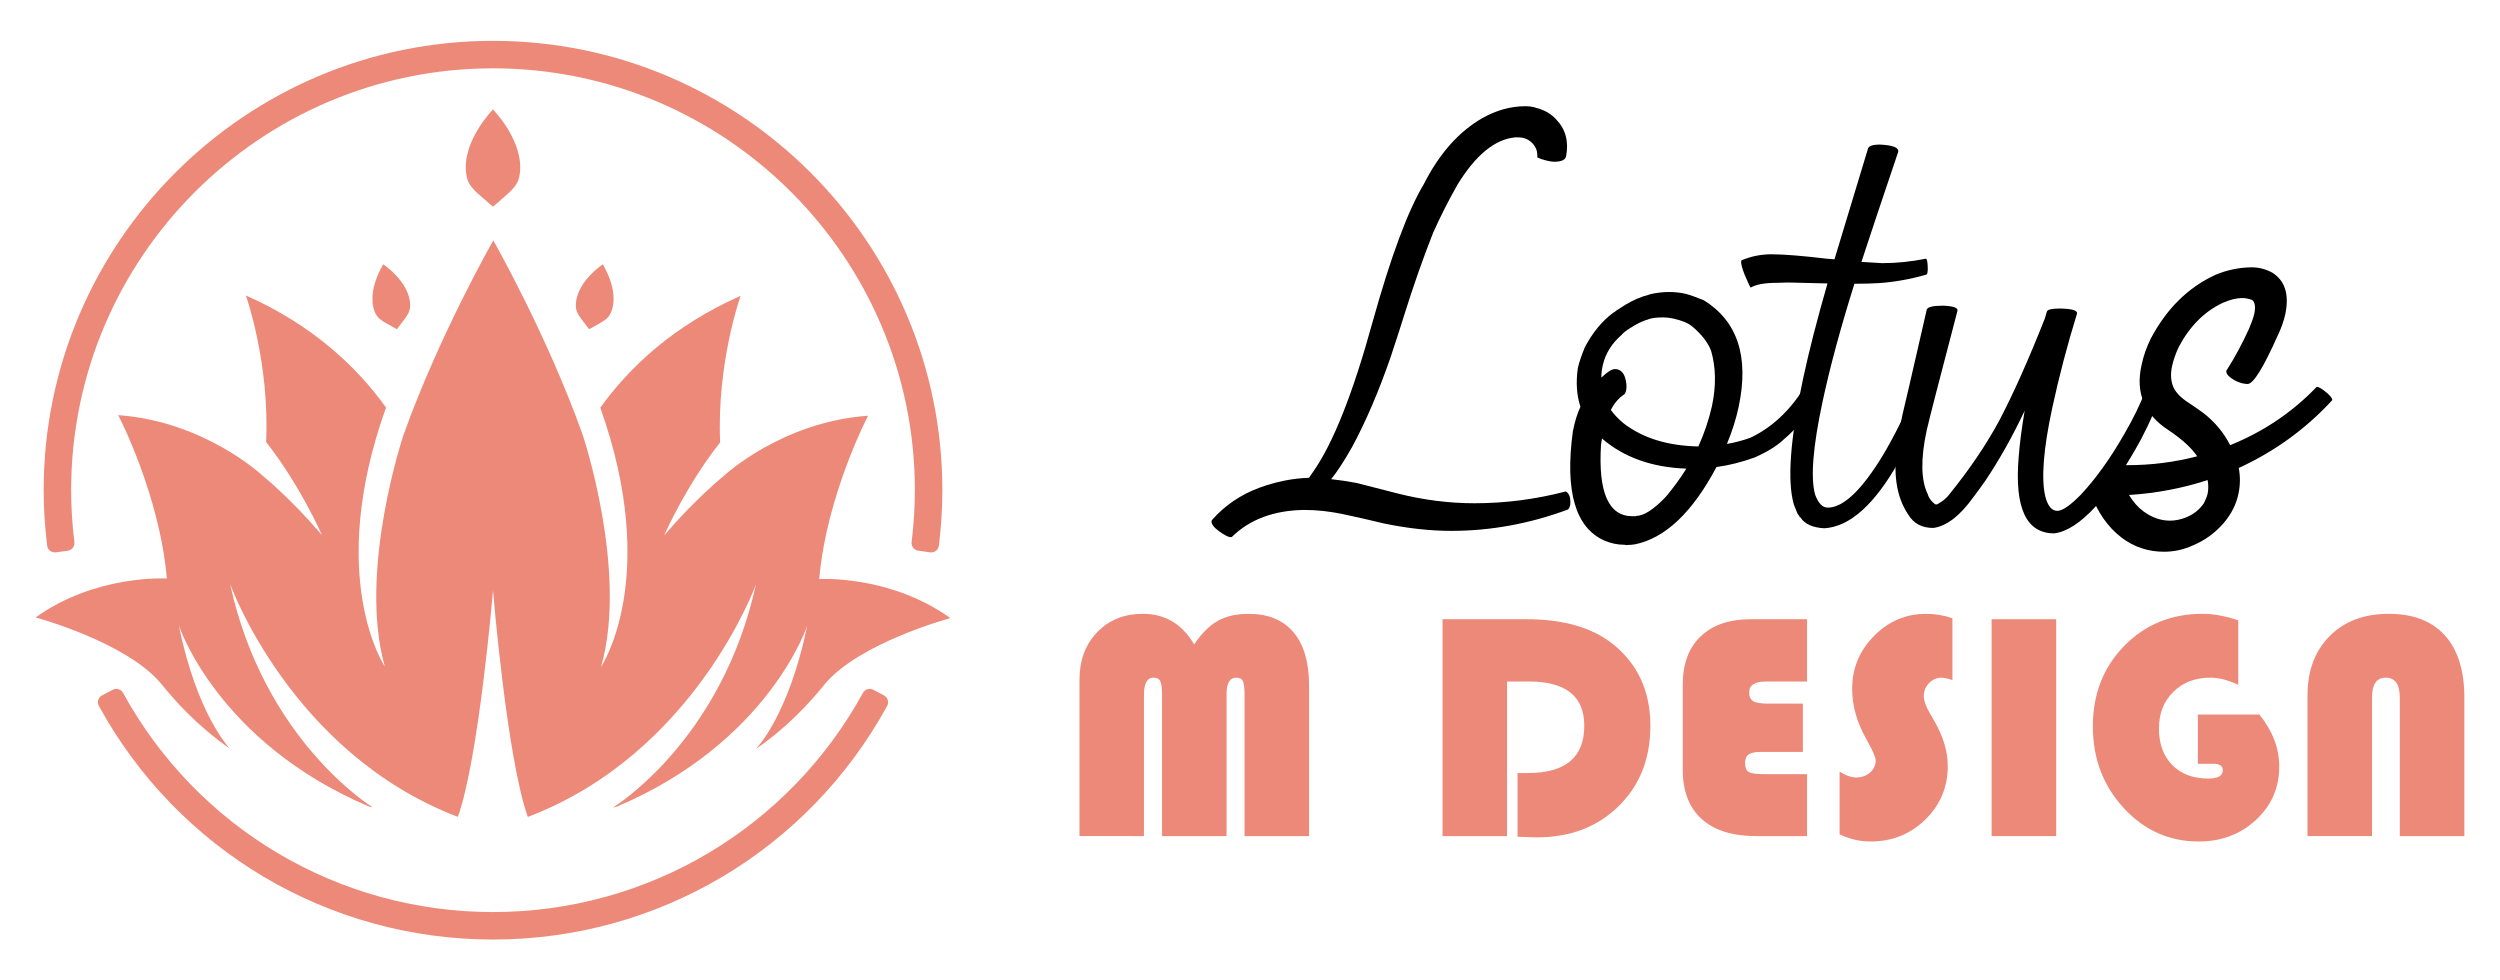 <?xml version="1.0" encoding="utf-8"?>
<!-- Generator: Adobe Illustrator 16.0.0, SVG Export Plug-In . SVG Version: 6.00 Build 0)  -->
<!DOCTYPE svg PUBLIC "-//W3C//DTD SVG 1.1//EN" "http://www.w3.org/Graphics/SVG/1.1/DTD/svg11.dtd">
<svg version="1.1" id="Calque_1" xmlns="http://www.w3.org/2000/svg" xmlns:xlink="http://www.w3.org/1999/xlink" x="0px" y="0px"
	 width="153px" height="60px" viewBox="0 0 153 60" enable-background="new 0 0 153 60" xml:space="preserve">
<g>
	<g>
		<g>
			<path d="M75.316,32.874c-0.143,0-0.382-0.123-0.718-0.369c-0.336-0.245-0.485-0.459-0.446-0.641l0.039-0.058
				c0.776-0.88,1.74-1.533,2.892-1.961c1.035-0.374,2.043-0.575,3.027-0.602l0.252-0.368c1.229-1.747,2.445-4.813,3.648-9.198
				c1.112-3.985,2.154-6.786,3.125-8.404c0.943-1.862,2.134-3.207,3.57-4.036C91.572,6.746,92.458,6.5,93.364,6.5
				c0.182,0,0.355,0.02,0.524,0.059c0.052,0.025,0.161,0.058,0.329,0.097c0.414,0.143,0.751,0.356,1.01,0.641
				c0.582,0.595,0.789,1.346,0.621,2.251c-0.039,0.232-0.278,0.35-0.719,0.35c-0.207,0-0.484-0.059-0.834-0.175
				c-0.155-0.052-0.227-0.091-0.213-0.116c0.012-0.156-0.008-0.311-0.059-0.467c-0.143-0.336-0.383-0.563-0.719-0.679
				c-0.025,0-0.064-0.009-0.115-0.029c-0.053-0.019-0.201-0.028-0.447-0.028c-1.255,0.115-2.439,1.086-3.551,2.91
				c-0.543,0.958-1.035,1.928-1.475,2.911c-0.621,1.565-1.223,3.28-1.805,5.144c-0.117,0.388-0.383,1.209-0.797,2.464
				c-0.725,2.097-1.507,3.927-2.348,5.492c-0.504,0.893-0.938,1.56-1.3,1.999c0.491,0.052,1.009,0.13,1.553,0.232l2.503,0.641
				c1.578,0.401,3.15,0.602,4.716,0.602c1.876,0,3.731-0.239,5.569-0.718c0.052,0,0.109,0.045,0.175,0.136
				c0.064,0.091,0.103,0.204,0.116,0.339c0.014,0.137,0.014,0.25,0,0.341c-0.039,0.168-0.091,0.266-0.154,0.291
				c-2.343,0.867-4.717,1.301-7.123,1.301c-1.281,0-2.646-0.149-4.095-0.447c-0.854-0.206-1.691-0.398-2.513-0.572
				c-0.822-0.175-1.62-0.262-2.396-0.262c-1.851,0.025-3.325,0.575-4.425,1.649C75.381,32.867,75.355,32.874,75.316,32.874z"/>
			<path d="M99.497,33.358c-0.014-0.013-0.045-0.019-0.098-0.019c-0.4,0-0.802-0.084-1.203-0.253
				c-1.785-0.788-2.432-3.014-1.939-6.676c0.115-0.595,0.271-1.1,0.465-1.514c-0.232-0.712-0.285-1.507-0.155-2.388
				c0.077-0.336,0.22-0.756,0.427-1.261c0.479-0.905,1.061-1.61,1.747-2.115c0.038-0.013,0.074-0.036,0.106-0.068
				s0.113-0.087,0.242-0.165c0.506-0.35,1.01-0.607,1.514-0.775c0.026,0,0.053-0.006,0.078-0.02
				c0.078-0.014,0.182-0.045,0.311-0.098c0.389-0.09,0.776-0.136,1.164-0.136c0.35,0,0.692,0.039,1.029,0.116
				c0.024,0,0.045,0.007,0.059,0.02c0.168,0.039,0.51,0.162,1.028,0.369c2.069,1.281,2.782,3.454,2.134,6.521
				c-0.156,0.737-0.395,1.494-0.717,2.271c0.467-0.078,0.936-0.2,1.416-0.369c1.268-0.595,2.342-1.571,3.223-2.93
				c0.115-0.207,0.32-0.311,0.621-0.311c0.412,0.052,0.588,0.232,0.523,0.543c-0.039,0.207-0.332,0.654-0.875,1.34
				c-0.607,0.686-1.086,1.17-1.436,1.455c-0.4,0.389-0.998,0.757-1.785,1.105c-0.789,0.285-1.564,0.479-2.328,0.583
				c-1.475,2.782-3.145,4.36-5.008,4.735c-0.064,0-0.116,0.006-0.154,0.02L99.497,33.358z M100.118,31.594l0.02-0.021
				c0.465,0,1.073-0.395,1.824-1.184c0.465-0.557,0.879-1.126,1.242-1.708c-2.109-0.077-3.83-0.691-5.162-1.844l-0.059,0.369
				c-0.182,2.924,0.459,4.387,1.922,4.387H100.118z M103.94,27.323c0.362-0.802,0.643-1.63,0.834-2.483
				c0.26-1.229,0.24-2.355-0.057-3.377c-0.193-0.505-0.582-1.003-1.164-1.494c-0.131-0.104-0.272-0.188-0.428-0.253
				c-0.504-0.194-0.945-0.291-1.319-0.291c-0.427,0-0.737,0.038-0.932,0.116c-0.052,0.026-0.091,0.039-0.116,0.039
				c-0.285,0.091-0.608,0.252-0.971,0.485c-0.271,0.169-0.453,0.31-0.543,0.427c-0.596,0.518-0.978,1.125-1.146,1.824
				c-0.065,0.271-0.097,0.537-0.097,0.795c0.361-0.349,0.641-0.523,0.834-0.523c0.297,0,0.505,0.175,0.621,0.523
				c0.09,0.311,0.109,0.576,0.059,0.797c-0.026,0.104-0.064,0.181-0.117,0.232c-0.336,0.221-0.607,0.537-0.814,0.951
				c0.207,0.285,0.466,0.557,0.776,0.814C100.538,26.813,102.065,27.285,103.94,27.323z"/>
			<path d="M111.646,32.331c-0.711-0.04-1.197-0.259-1.455-0.66c-0.027,0-0.059-0.04-0.098-0.117
				c0.014-0.013,0.004-0.024-0.029-0.038c-0.031-0.014-0.127-0.227-0.281-0.641c-0.414-1.437-0.227-3.998,0.563-7.686
				c0.35-1.643,0.848-3.59,1.496-5.842l-2.406-0.058l-0.68,0.02c-0.75,0-1.289,0.097-1.611,0.291c-0.027,0-0.148-0.259-0.369-0.776
				c-0.168-0.427-0.24-0.705-0.213-0.834c0-0.025,0.006-0.045,0.02-0.059c0.582-0.246,1.189-0.369,1.824-0.369
				c0.748,0,1.883,0.092,3.395,0.271l0.467,0.039c0.465-1.553,1.152-3.816,2.057-6.792c0.064-0.155,0.303-0.233,0.719-0.233
				c0.801,0.039,1.176,0.188,1.125,0.447c-1.01,2.988-1.76,5.233-2.25,6.734l1.262,0.077c0.891,0,1.785-0.091,2.676-0.272
				c0.066,0,0.105,0.156,0.117,0.467c0.014,0.143,0.006,0.277-0.02,0.407c-0.014,0.052-0.031,0.084-0.057,0.097
				c-0.984,0.285-1.961,0.46-2.932,0.524c-0.428,0.026-0.92,0.038-1.475,0.038c-0.854,2.717-1.508,5.137-1.959,7.259
				c-0.584,2.743-0.732,4.625-0.447,5.647c0.193,0.53,0.453,0.795,0.775,0.795c0.957,0,2.09-1.08,3.396-3.24
				c0.725-1.229,1.357-2.51,1.902-3.843c0.09-0.168,0.246-0.253,0.465-0.253c0.377,0.039,0.543,0.176,0.506,0.408
				c-0.57,1.475-1.205,2.834-1.902,4.075C114.737,30.868,113.21,32.24,111.646,32.331z"/>
			<path d="M125.716,32.642c-1.709,0-2.434-1.554-2.174-4.659c0.064-0.854,0.188-1.805,0.369-2.852
				c-0.738,1.565-1.541,2.994-2.406,4.288c-0.311,0.44-0.557,0.776-0.738,1.01c-0.814,1.138-1.631,1.766-2.445,1.882
				c-0.697,0-1.211-0.271-1.533-0.814c-0.014-0.026-0.027-0.045-0.039-0.058c-0.646-0.984-0.873-2.277-0.678-3.882
				c0.064-0.596,0.186-1.333,0.367-2.213c0.078-0.297,0.57-2.426,1.475-6.385c0.039-0.168,0.375-0.252,1.01-0.252
				c0.621,0.025,0.912,0.129,0.873,0.311c-1.113,4.244-1.74,6.682-1.883,7.316c-0.375,1.746-0.355,3.047,0.059,3.9
				c0.064,0.232,0.213,0.44,0.447,0.621l0.076,0.02c0.053,0,0.166-0.062,0.34-0.185c0.176-0.123,0.314-0.249,0.418-0.379
				c1.279-1.578,2.322-3.118,3.125-4.618c0.865-1.656,1.791-3.732,2.775-6.23c0.037-0.141,0.078-0.273,0.115-0.397
				c0.039-0.122,0.303-0.185,0.797-0.185c0.736,0.014,1.086,0.117,1.047,0.311c-0.596,1.928-1.1,3.85-1.514,5.764
				c-0.543,2.523-0.686,4.335-0.426,5.435c0.154,0.582,0.398,0.873,0.736,0.873c0.311,0,0.789-0.33,1.436-0.989
				c0.932-0.996,1.824-2.245,2.68-3.746c0.529-0.905,0.969-1.811,1.318-2.717c0.051-0.116,0.221-0.174,0.506-0.174
				c0.348,0.025,0.504,0.115,0.465,0.271c-0.285,0.893-0.711,1.882-1.281,2.969c-0.906,1.669-1.838,3.047-2.795,4.134
				C127.319,32.007,126.478,32.551,125.716,32.642z"/>
			<path d="M132.431,33.766c-0.971,0-1.838-0.29-2.602-0.873c-0.84-0.646-1.469-1.552-1.883-2.717v-0.077
				c0.053-0.194,0.285-0.401,0.699-0.621c0.168-0.66,0.305-1.009,0.408-1.048c0.375,0.025,0.756,0.039,1.145,0.039
				c1.463,0,2.885-0.182,4.27-0.544c-0.35-0.517-0.932-1.048-1.746-1.591c-1.475-0.957-2.031-2.271-1.67-3.939
				c0.117-0.582,0.311-1.146,0.584-1.689c0.969-1.824,2.281-3.117,3.938-3.881c0.699-0.297,1.438-0.452,2.213-0.466
				c0.453,0,0.879,0.11,1.281,0.33c0.775,0.491,1.041,1.333,0.795,2.522c-0.09,0.428-0.246,0.867-0.465,1.32
				c-0.881,1.979-1.494,2.969-1.844,2.969c-0.207,0-0.441-0.059-0.699-0.174c-0.439-0.233-0.641-0.447-0.602-0.641l0.039-0.059
				c0.479-0.75,0.932-1.592,1.357-2.523c0.156-0.375,0.26-0.672,0.311-0.893c0.092-0.439,0.045-0.724-0.135-0.854
				c-0.221-0.078-0.414-0.116-0.582-0.116c-0.363,0-0.764,0.097-1.203,0.291c-1.127,0.53-2.025,1.43-2.697,2.697
				c-0.195,0.414-0.33,0.802-0.408,1.165c-0.104,0.453-0.088,0.863,0.049,1.232c0.135,0.367,0.48,0.727,1.037,1.076
				c0.273,0.182,0.551,0.375,0.834,0.582c0.699,0.544,1.242,1.197,1.631,1.961c2.045-0.828,3.811-2.019,5.299-3.571
				c0.117,0,0.307,0.11,0.572,0.33s0.391,0.382,0.379,0.485c-1.617,1.76-3.527,3.144-5.725,4.152
				c0.102,0.519,0.096,1.048-0.02,1.592c-0.129,0.621-0.422,1.204-0.873,1.747c-0.531,0.62-1.166,1.086-1.902,1.396
				C133.646,33.637,133.052,33.766,132.431,33.766z M132.8,31.864c0.322,0,0.646-0.064,0.969-0.193
				c0.465-0.182,0.836-0.473,1.107-0.874c0.051-0.103,0.086-0.178,0.105-0.223c0.02-0.046,0.043-0.101,0.068-0.165
				s0.045-0.13,0.059-0.194c0.051-0.259,0.051-0.537,0-0.834c-1.553,0.504-3.158,0.809-4.813,0.912
				c0.258,0.427,0.555,0.763,0.893,1.009C131.704,31.678,132.243,31.864,132.8,31.864z"/>
		</g>
		<g>
			<path fill="#ED8979" d="M66.064,51.17v-9.569c0-1.186,0.359-2.155,1.079-2.906c0.72-0.752,1.653-1.129,2.801-1.129
				c1.36,0,2.407,0.626,3.14,1.877c0.448-0.674,0.927-1.155,1.439-1.443c0.513-0.289,1.145-0.434,1.896-0.434
				c1.192,0,2.107,0.377,2.743,1.129c0.634,0.751,0.952,1.834,0.952,3.246v9.229h-3.948v-8.636c0-0.428-0.034-0.711-0.102-0.851
				c-0.069-0.14-0.206-0.21-0.414-0.21c-0.389,0-0.583,0.332-0.583,0.993v8.703h-3.948v-8.636c0-0.422-0.035-0.703-0.107-0.846
				c-0.071-0.143-0.21-0.215-0.418-0.215c-0.388,0-0.583,0.354-0.583,1.061v8.636H66.064z"/>
			<path fill="#ED8979" d="M92.231,41.708v9.462h-3.948V37.896h5.145c2.255,0,4.022,0.512,5.3,1.536
				c1.518,1.226,2.275,2.888,2.275,4.988c0,2.01-0.648,3.65-1.945,4.92c-1.296,1.271-2.967,1.906-5.008,1.906
				c-0.239,0-0.632-0.014-1.177-0.039V47.31h0.632c2.302,0,3.453-0.963,3.453-2.889c0-1.81-1.132-2.713-3.395-2.713H92.231z"/>
			<path fill="#ED8979" d="M110.337,43.06v2.957h-2.576c-0.35,0-0.6,0.051-0.744,0.155c-0.146,0.103-0.219,0.278-0.219,0.524
				c0,0.279,0.074,0.462,0.223,0.55s0.455,0.131,0.914,0.131h2.656v3.793h-3.104c-1.457,0-2.572-0.349-3.344-1.046
				c-0.771-0.696-1.158-1.703-1.158-3.019v-5.203c0-1.271,0.365-2.256,1.095-2.956s1.755-1.05,3.077-1.05h3.434v3.812h-2.52
				c-0.682,0-1.021,0.221-1.021,0.661c0,0.26,0.082,0.438,0.242,0.54c0.162,0.101,0.453,0.15,0.867,0.15H110.337z"/>
			<path fill="#ED8979" d="M119.487,37.838v3.782c-0.285-0.098-0.506-0.146-0.662-0.146c-0.297,0-0.555,0.111-0.768,0.332
				c-0.215,0.22-0.32,0.485-0.32,0.797c0,0.266,0.117,0.603,0.35,1.012l0.301,0.524c0.545,0.947,0.816,1.861,0.816,2.742
				c0,1.29-0.459,2.383-1.375,3.277c-0.918,0.895-2.037,1.342-3.359,1.342c-0.637,0-1.264-0.146-1.887-0.437v-3.842
				c0.377,0.239,0.709,0.359,1.002,0.359c0.344,0,0.629-0.099,0.859-0.296s0.348-0.446,0.348-0.744c0-0.194-0.188-0.619-0.555-1.274
				c-0.59-1.037-0.885-2.073-0.885-3.111c0-1.251,0.445-2.329,1.336-3.233s1.957-1.356,3.193-1.356
				C118.427,37.565,118.964,37.656,119.487,37.838z"/>
			<path fill="#ED8979" d="M125.837,37.896V51.17h-3.949V37.896H125.837z"/>
			<path fill="#ED8979" d="M134.511,43.73h3.764c0.809,1.005,1.215,2.065,1.215,3.18c0,1.298-0.475,2.387-1.424,3.268
				c-0.951,0.882-2.119,1.322-3.506,1.322c-1.803,0-3.332-0.685-4.59-2.052c-1.26-1.367-1.887-3.034-1.887-4.998
				c0-1.971,0.641-3.61,1.92-4.92c1.281-1.31,2.879-1.965,4.801-1.965c0.654,0,1.379,0.133,2.178,0.398v3.948
				c-0.623-0.292-1.191-0.438-1.703-0.438c-0.928,0-1.684,0.29-2.27,0.866c-0.588,0.577-0.881,1.325-0.881,2.247
				c0,0.939,0.273,1.686,0.816,2.235c0.545,0.552,1.279,0.827,2.207,0.827c0.59,0,0.885-0.172,0.885-0.516
				c0-0.259-0.193-0.389-0.584-0.389h-0.941V43.73z"/>
			<path fill="#ED8979" d="M141.22,51.17v-8.616c0-1.51,0.453-2.719,1.357-3.627c0.904-0.907,2.107-1.361,3.613-1.361
				c1.496,0,2.641,0.44,3.436,1.322c0.793,0.882,1.193,2.149,1.193,3.803v8.479h-3.951V42.69c0-0.811-0.287-1.217-0.865-1.217
				c-0.557,0-0.836,0.406-0.836,1.217v8.479H141.22z"/>
		</g>
	</g>
	<g>
		<path fill="#ED8979" d="M50.136,35.438c0.449-5.141,2.991-9.995,2.991-9.995c-5.332,0.377-8.857,3.706-8.857,3.706
			s-1.667,1.332-3.621,3.615c0,0,1.324-3.037,3.424-5.688c-0.216-4.865,1.252-8.971,1.252-8.971
			c-4.104,1.813-6.81,4.373-8.587,6.848c3.713,10.421,0.049,15.854,0.049,15.854c1.671-5.854-1.124-14.188-1.124-14.188
			c-2.189-6.145-5.473-11.905-5.473-11.905s-3.293,5.756-5.492,11.897c0,0-2.807,8.328-1.146,14.185c0,0-3.656-5.438,0.073-15.853
			c-1.774-2.478-4.476-5.043-8.577-6.861c0,0,1.462,4.107,1.239,8.973c2.096,2.654,3.416,5.693,3.416,5.693
			c-1.95-2.286-3.615-3.621-3.615-3.621s-3.52-3.334-8.852-3.72c0,0,2.535,4.857,2.975,9.999c0,0-4.316-0.274-8.031,2.381
			c0,0,5.625,1.521,7.713,4.094c0.852,1.049,2.165,2.529,4.181,3.939c-0.009-0.009-2.002-2.025-3.135-7.557
			c0,0,2.327,7.143,11.655,11.101l-0.002,0.001c0.071,0.015,0.143,0.028,0.214,0.043c-0.138-0.086-6.658-4.149-8.723-13.666
			c0,0,3.705,10.344,13.937,14.25c1.288-3.563,2.153-13.856,2.153-13.856s0.849,10.294,2.131,13.86
			c10.238-3.891,13.959-14.229,13.959-14.229c-2.08,9.513-8.606,13.566-8.744,13.651c0.071-0.015,0.144-0.027,0.214-0.042
			l-0.002-0.001c9.334-3.944,11.672-11.083,11.672-11.083c-1.142,5.529-3.138,7.543-3.147,7.553
			c2.018-1.408,3.333-2.886,4.187-3.934c2.091-2.569,7.72-4.082,7.72-4.082C54.452,35.169,50.136,35.438,50.136,35.438z"/>
		<path fill="#ED8979" d="M56.922,33.804l-0.731-0.103c-0.256-0.037-0.431-0.271-0.4-0.527c0.132-1.069,0.199-2.135,0.199-3.174
			c0-14.236-11.582-25.818-25.818-25.818C15.936,4.182,4.354,15.764,4.354,30c0,1.039,0.066,2.104,0.199,3.174
			c0.031,0.256-0.145,0.49-0.4,0.527l-0.731,0.103c-0.26,0.037-0.504-0.147-0.536-0.407C2.744,32.253,2.672,31.113,2.672,30
			c0-15.164,12.336-27.5,27.5-27.5s27.5,12.336,27.5,27.5c0,1.113-0.071,2.253-0.213,3.396
			C57.426,33.656,57.183,33.841,56.922,33.804z"/>
		<path fill="#ED8979" d="M30.172,57.5c-10.084,0-19.283-5.466-24.123-14.299c-0.126-0.23-0.036-0.521,0.197-0.645L6.9,42.213
			c0.228-0.12,0.507-0.033,0.631,0.193c4.546,8.285,13.178,13.412,22.64,13.412s18.094-5.127,22.641-13.412
			c0.124-0.227,0.403-0.313,0.631-0.193l0.654,0.344c0.233,0.123,0.323,0.414,0.197,0.645C49.456,52.034,40.256,57.5,30.172,57.5z"
			/>
		<path fill="#ED8979" d="M30.172,12.65c1.046-0.93,1.509-1.188,1.631-1.965c0.317-2.008-1.631-3.986-1.631-3.986
			s-1.975,1.996-1.625,4.027C28.68,11.494,29.144,11.736,30.172,12.65z"/>
		<path fill="#ED8979" d="M36.055,20.148c0.829-0.475,1.173-0.582,1.363-1.083c0.493-1.296-0.53-2.888-0.53-2.888
			s-1.597,1.055-1.648,2.459C35.221,19.167,35.497,19.395,36.055,20.148z"/>
		<path fill="#ED8979" d="M24.29,20.148c-0.829-0.475-1.173-0.582-1.364-1.083c-0.492-1.296,0.531-2.888,0.531-2.888
			s1.597,1.055,1.647,2.459C25.123,19.167,24.847,19.395,24.29,20.148z"/>
	</g>
</g>
</svg>
